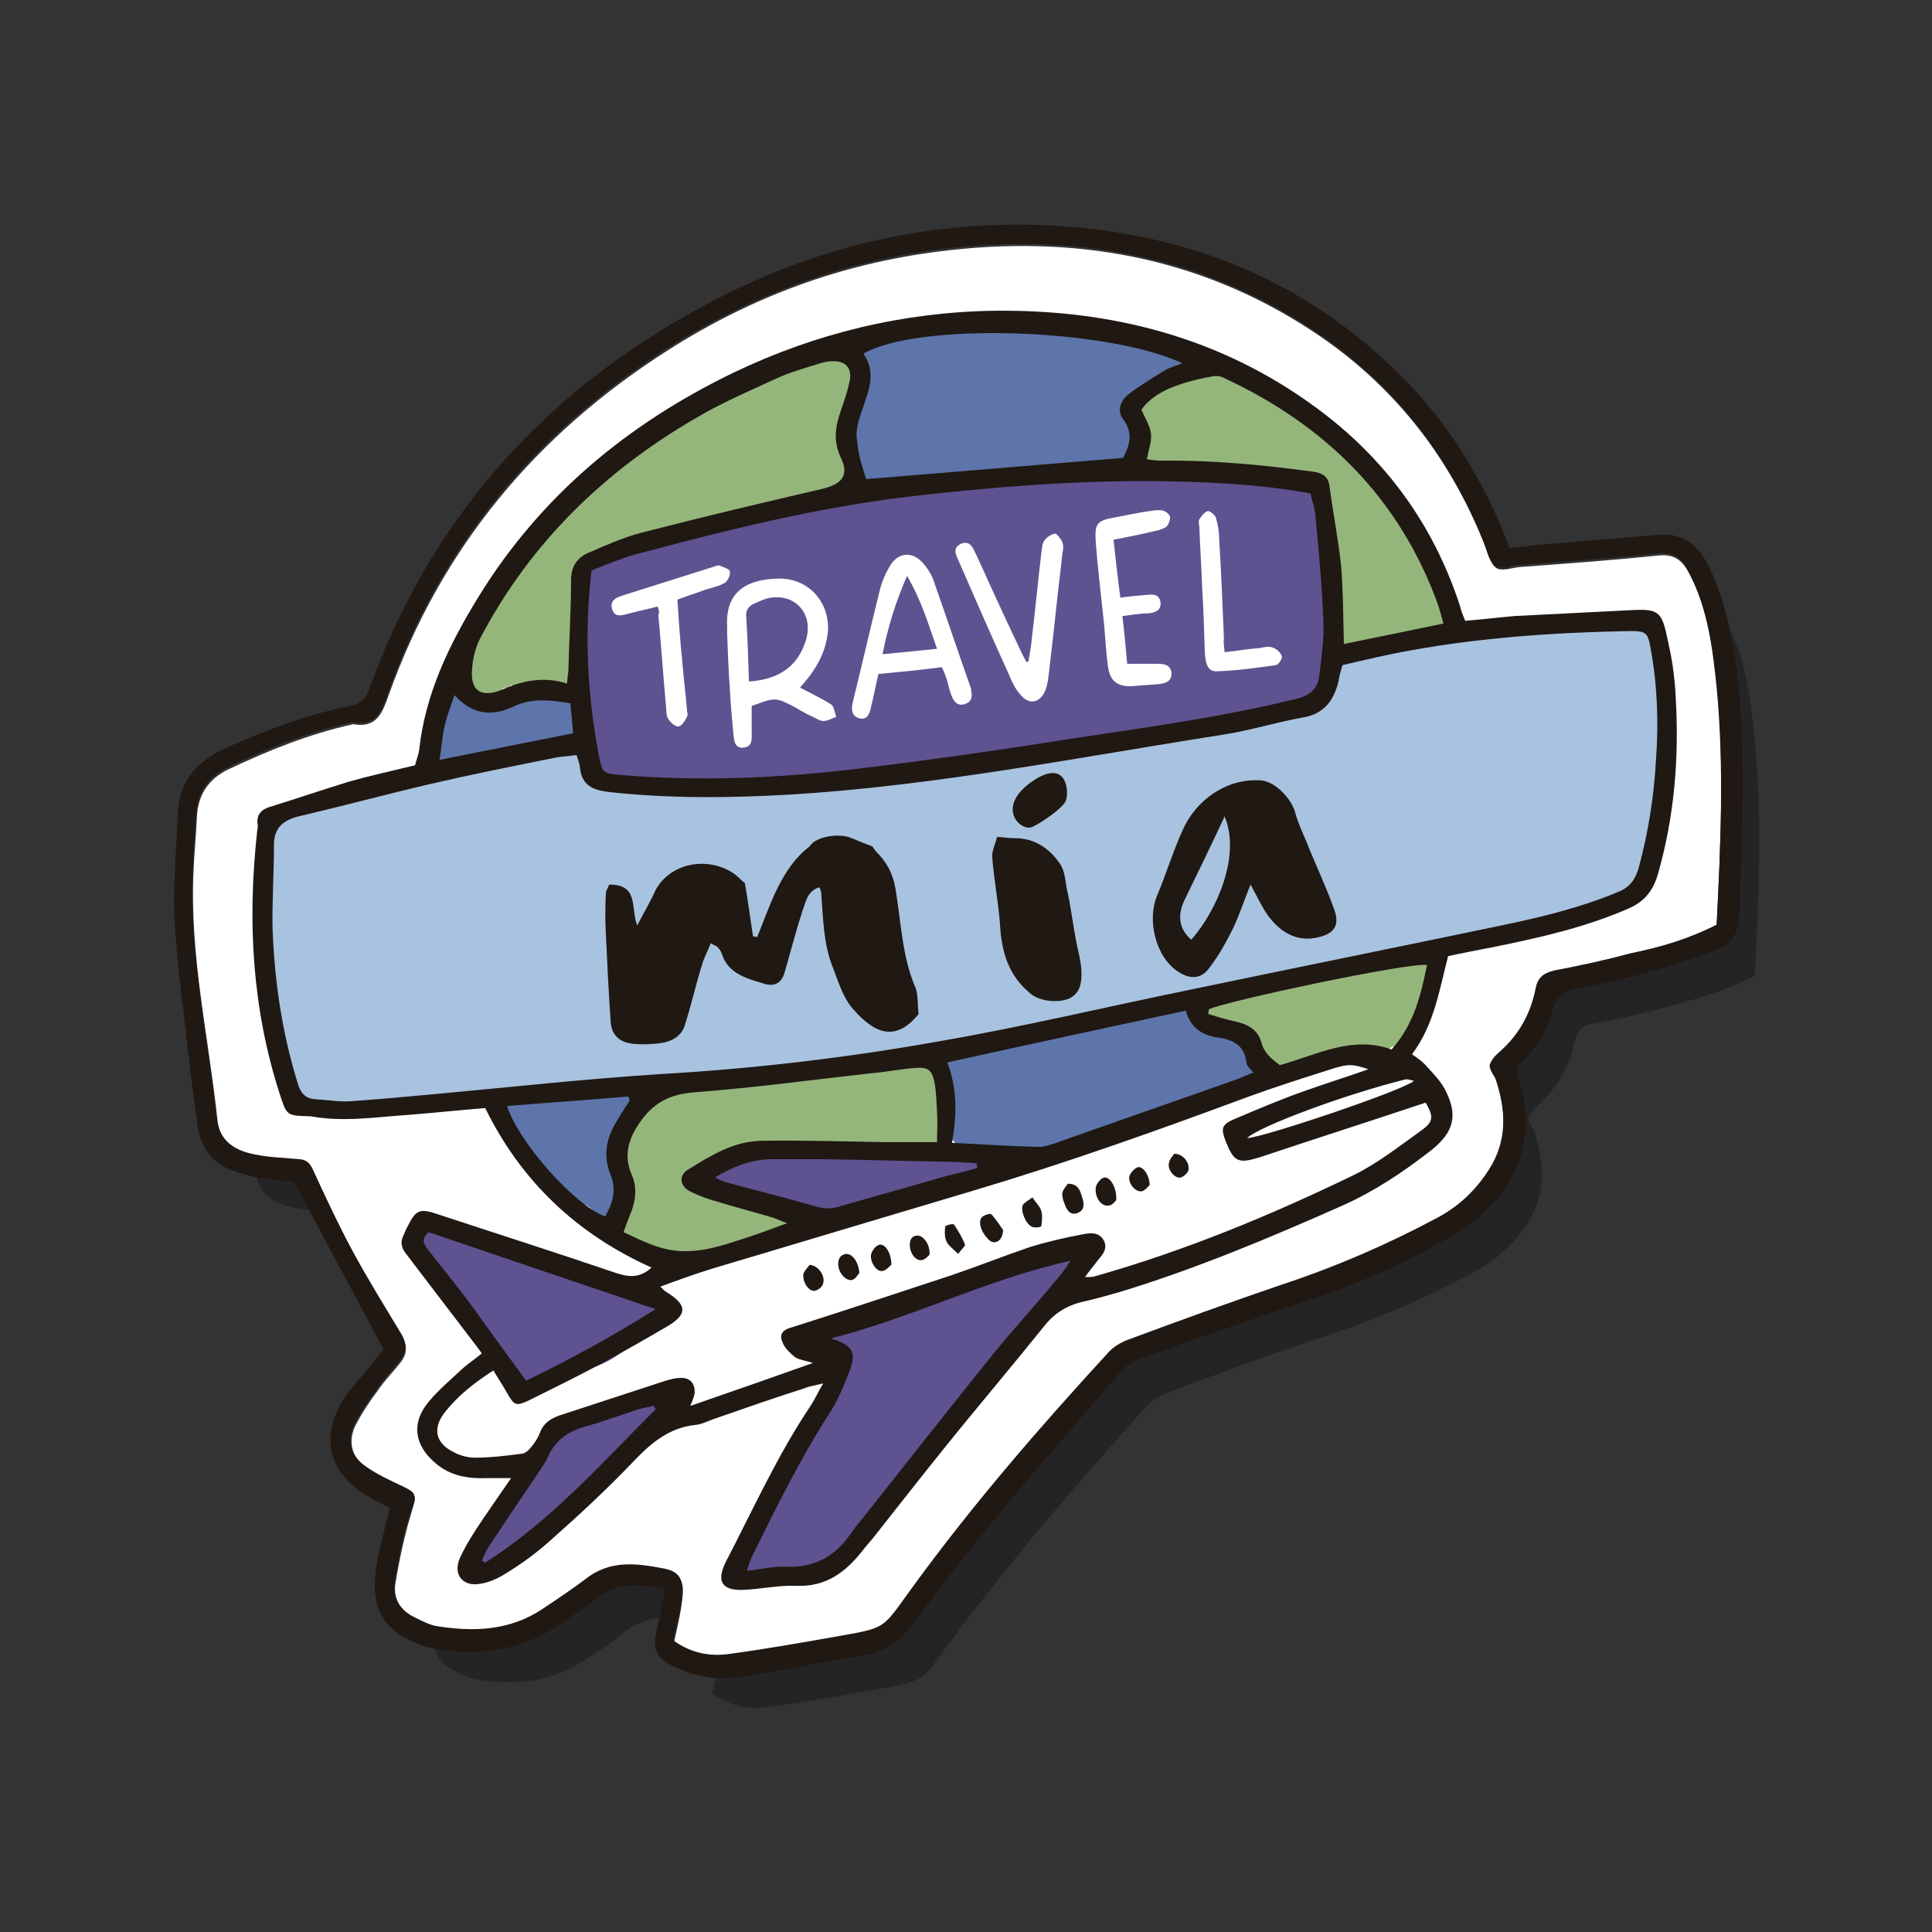 <?xml version="1.0" encoding="UTF-8"?> <svg xmlns="http://www.w3.org/2000/svg" xmlns:xlink="http://www.w3.org/1999/xlink" version="1.1" id="Capa_1" x="0px" y="0px" viewBox="0 0 283.5 283.5" style="enable-background:new 0 0 283.5 283.5;" xml:space="preserve"><rect x="0" y="0" width="283.5" height="283.5" fill="#333333" stroke="none"/> <style type="text/css"> .st0{display:none;fill:#3D4491;} .st1{opacity:0.31;} .st2{clip-path:url(#SVGID_2_);fill:#070308;} .st3{fill:#FFFFFF;} .st4{fill:#5F5291;} .st5{fill:#A8C3DF;} .st6{fill:#5D75AA;} .st7{fill:#95B67B;} .st8{fill:#201813;} </style> <rect class="st0" width="283.5" height="283.5"></rect> <g> <g> <g class="st1"> <g> <defs> <rect id="SVGID_1_" x="33.8" y="43.4" width="224.3" height="207.3"></rect> </defs> <clipPath id="SVGID_2_"> <use xlink:href="#SVGID_1_" style="overflow:visible;"></use> </clipPath> <path class="st2" d="M257.5,143.2c-4.1,2.1-8.3,3.3-12.6,4.5c-3.6,1-7.3,1.8-11.1,2.5c-1.7,0.3-2.4,1.1-2.8,2.8 c-0.7,3.5-2.4,6.5-5.1,9c-0.6,0.6-1.4,1.3-1.6,2.1c-0.1,0.6,0.7,1.3,0.9,2.1c1.4,4.6,1.7,9-1,13.2c-1.9,3-4.5,5.4-7.6,7.1 c-7.3,4-14.9,7.2-22.8,9.8c-7.6,2.5-15.1,5.3-22.6,8.1c-1.1,0.4-2.1,1.1-2.9,1.9c-10,11.1-19.8,22.4-28.7,34.4 c-4.6,6.2-3.6,5.9-11.5,7.3c-5.1,0.9-10.3,1.8-15.4,2.5c-2.8,0.4-5.6-0.1-8.2-2c0.2-0.9,0.4-1.8,0.6-2.7c0.3-1.5,0.6-3,0.7-4.5 c0.1-1.9-0.6-2.9-2.5-3.3c-4.1-0.8-8.2-1.4-11.8,1.6c-1.9,1.6-4.1,3-6.2,4.3c-4.8,3.1-10.2,3.4-15.6,2.5c-1-0.2-2-0.7-3-1.2 c-2.1-1.1-3.4-2.9-3.1-5.2c0.6-3.7,1.4-7.4,2.5-11c0.6-1.9,0.7-2.2-1.1-3c-1.9-0.9-3.9-1.8-5.6-3c-2.1-1.5-2.8-3.8-1.7-6.2 c0.9-1.8,2.1-3.6,3.3-5.2c1-1.5,2.3-2.8,3.4-4.2c1-1.3,1-2.6,0.1-4c-2.4-4-4.9-8-7.1-12.1c-2.1-3.9-3.9-7.9-5.8-11.9 c-0.4-1-1-1.5-1.9-1.5c-1.3-0.1-2.5-0.1-3.8-0.3c-1.2-0.1-2.5-0.3-3.7-0.6c-2.6-0.7-4.4-2.2-4.7-5.2 c-1.3-12.2-4.1-24.2-3.5-36.5c0.1-2.7,0.4-5.4,0.5-8.1c0.2-3.1,1.7-5.4,4.6-6.8c5.9-2.8,11.9-5.2,18.2-6.6c0.1,0,0.2-0.1,0.3,0 c3.3,0.5,4.1-1.7,5-4.2c7.7-21.7,21.7-38.4,41-50.7C115.7,51,129,46,143.3,44.2c19.6-2.5,38.1,0.7,54.8,11.7 c11.7,7.7,20,18.2,25.2,31.2c0.5,1.2,0.8,2.8,1.7,3.5c0.8,0.6,2.4,0,3.6-0.1c6.8-0.5,13.6-1,20.4-1.7c2.3-0.2,3.4,0.8,4.4,2.7 c2.8,5.3,3.5,11.1,4.1,17C258.6,120,258.1,131.5,257.5,143.2"></path> </g> </g> <path class="st3" d="M251.9,135.7c-4.1,2.1-8.3,3.3-12.6,4.5c-3.6,1-7.3,1.8-11.1,2.5c-1.7,0.3-2.4,1.1-2.8,2.8 c-0.7,3.5-2.4,6.5-5.1,9c-0.6,0.6-1.4,1.3-1.6,2.1c-0.1,0.6,0.7,1.3,0.9,2.1c1.4,4.5,1.7,9-1,13.2c-1.9,3-4.5,5.4-7.6,7.1 c-7.3,4-14.9,7.2-22.8,9.8c-7.6,2.5-15.1,5.3-22.6,8.1c-1.1,0.4-2.1,1.1-2.9,1.9c-10,11.1-19.8,22.4-28.7,34.4 c-4.6,6.2-3.6,5.9-11.5,7.3c-5.1,0.9-10.3,1.8-15.4,2.5c-2.8,0.4-5.6-0.1-8.2-2c0.2-0.9,0.4-1.8,0.6-2.7c0.3-1.5,0.6-3,0.7-4.5 c0.1-1.9-0.6-2.9-2.5-3.3c-4.1-0.8-8.2-1.4-11.8,1.6c-1.9,1.6-4.1,3-6.2,4.3c-4.8,3.1-10.2,3.4-15.6,2.5c-1-0.2-2-0.7-3-1.2 c-2.1-1.1-3.4-2.9-3.1-5.2c0.6-3.7,1.4-7.4,2.5-11c0.6-1.9,0.7-2.2-1.1-3c-1.9-0.9-3.9-1.8-5.6-3c-2.1-1.5-2.8-3.8-1.7-6.2 c0.9-1.8,2.1-3.6,3.3-5.2c1-1.5,2.3-2.8,3.4-4.2c1-1.3,1-2.6,0.1-4c-2.4-4-4.9-8-7.1-12.1c-2.1-3.9-3.9-7.9-5.8-11.9 c-0.4-1-1-1.5-1.9-1.5c-1.3-0.1-2.5-0.1-3.8-0.3c-1.2-0.1-2.5-0.3-3.7-0.6c-2.6-0.7-4.4-2.2-4.7-5.2c-1.3-12.2-4.1-24.2-3.5-36.5 c0.1-2.7,0.4-5.4,0.5-8.1c0.2-3.1,1.7-5.4,4.6-6.8c5.9-2.8,11.9-5.2,18.2-6.6c0.1,0,0.2-0.1,0.3,0c3.3,0.5,4.1-1.7,5-4.2 c7.7-21.7,21.7-38.4,41-50.7c12.2-7.8,25.4-12.7,39.8-14.5c19.6-2.5,38.1,0.7,54.8,11.7c11.7,7.7,20,18.2,25.2,31.2 c0.5,1.2,0.8,2.8,1.7,3.5c0.8,0.6,2.4,0,3.6-0.1c6.8-0.5,13.6-1,20.4-1.7c2.3-0.2,3.4,0.8,4.4,2.7c2.8,5.3,3.5,11.1,4.1,17 C253,112.4,252.5,124,251.9,135.7"></path> <path class="st4" d="M96.9,190.8c-7.9-1.7-13.8-3.9-21.5-6.4c-3.9-2-8.1-3.2-12.3-4.7c-1.3-0.5-2.2,0.6-2.3,1.7 c-0.5,0.7-0.7,1.7,0.1,2.5c3.9,4.2,7.7,8.6,11,13.4c1.3,1.9,2.6,4.9,5,5.8c2.8,1,8.2-1.7,10.6-2.6c4.2-1.6,5.8-4.3,9.7-6.7 c1.3-0.8,2.1-2.1,0.4-2.4"></path> <path class="st4" d="M95.1,204.8c-4.4,1.6-9.2,3.4-13,6.3c-3.6,2.7-5.1,7-7.9,10.3c-0.9,0.8-1.8,1.7-2.7,2.5 c-0.7,0.6-0.6,1.6-0.2,2.3c-0.4,0.4-0.8,0.7-1.2,1.1c-1.9,1.6,0.8,4.3,2.7,2.7c8.2-7,17.5-13.6,24.3-22 C98,206.7,97.1,204.1,95.1,204.8"></path> <path class="st4" d="M156.6,183.1c-12.5,2.8-24.8,7.5-36.6,12.2c-0.3,0.1-0.7,0.3-0.9,0.7c-0.2,0.6,0.4,1.1,0.9,1.4 c1.1,0.6,2.3,0.9,3.6,1c-2.1,4.6-4.2,9.1-6.3,13.7c-2,4.2-3.9,8.5-6.3,12.5c-1.4,2.2-2.9,4.5-3,7.2c3.7,0.3,7.5,0,11.2-0.9 c3.2-0.8,4.4-3.6,6.6-5.8c6.1-6,10.6-14.4,16.3-20.7c5.1-5.7,9.6-13.4,16-17.7c1-0.7,2.2-1.8,1.7-2.9c-0.5-0.9-1.8-0.8-2.8-0.6 C156.9,183,156.7,183.1,156.6,183.1"></path> <path class="st4" d="M147.4,170c0-0.2,0-0.5-0.1-0.7c-6,0-12.1-0.3-18.1-0.3c-4.8,0-9.5-1.2-14.2-1c-2.1,0.1-8.8,1-9.9,3.2 c-2.7,5.2,9,7.3,11.9,7.6c4.2,0.4,7.9-1.3,11.9-2.3c5.1-1.3,10.2-2.6,15.3-3.9c0.9-0.2,1.8-0.5,2.5-1 C147,171.3,147.3,170.7,147.4,170"></path> <path class="st4" d="M195.7,83.9c-0.2-4.4,0.6-8.8-1.8-11c0.3-1.1-0.2-2.5-1.7-2.6c-2.7,0-5.5,0-8.2,0c-0.3-0.3-0.7-0.5-1.2-0.5 c-30.9-2.9-63.2,3.7-92.7,11.6c-0.2,0-0.9,0.4-1,0.5c-1.1-0.5-3.2,0.9-3.3,2.4c-0.6,9.8-0.9,19.4,0.5,29.2 c0.4,3,33.5,0.8,35.7,0.6c13.8-1.3,27.4-3.2,41-5.8c9.7-1.9,19.8-1.6,29-5.5c2-0.8,3.8-2.8,4.4-4.7 C197.4,94.1,195.9,88.1,195.7,83.9"></path> <path class="st5" d="M237,90.5c-13.8,1.3-27.6,4-41.4,6c-1.3,0.2-1.6,3.6-1.1,4.5c1.4,3.1-22.4,6.2-25.1,6.8c-9,2-18,3.7-27.1,5.1 c-18.3,2.7-36,2.7-54.5,2.1c-0.2-1.4-0.8-1.8-0.6-3.3c0.1-1.3-1.3-2.1-2.4-1.8c-14.4,3.3-28.7,6.6-43.1,9.9 c-0.9-0.1-1.8,0.2-2.2,1.1c-0.1,0.3-0.2,0.7-0.1,1.1c-0.2,11.3-0.3,23.7,2.2,34.7c1.8,7.8,13.1,6,19.3,5.9 c24.2-0.5,48.4-3.7,72.3-7.7c24.3-4.1,48.3-9.4,72.2-15c6-1.4,12-2.8,18-4.3c4.5-1.1,10.9-1.5,14.8-4.1c6.4-4.3,6.6-17.1,7-24 C245.8,100,247.2,89.5,237,90.5"></path> <path class="st6" d="M82.5,102.2c-2.6-1-5.4,0.5-7.8,1.4c-0.1,0-0.2,0.1-0.4,0.2c-2.1-0.3-4.2-0.8-6.3-1.5 c-0.3-1.4-2.5-2.3-3.5-0.6c-1.5,2.6-4.7,9.7-0.2,10.9c2.4,0.6,6.1-0.8,8.4-1.2c3.1-0.7,7.2-0.4,10.1-1.9 C85.9,107.9,85.9,103.6,82.5,102.2"></path> <path class="st6" d="M95,162.4c0.3-1.2-0.6-2.3-1.8-2.4c-0.4,0-0.8,0-1.2,0c-0.4-0.6-1.3-0.9-2.1-0.8c-0.8,0.1-1.9,0.4-2.9,0.8 c-3.3,0.1-6.6,0.4-9.9,1c0,0-0.1,0-0.1,0c-1.3-1.7-4.3,0.1-3.1,2.1c0.4,0.7,0.8,1.3,1.3,1.8c0.9,3.1,2.9,5.6,5.4,7.8 c1.6,1.4,3.5,3.2,5.7,4.3c0.6,0.5,1.1,0.9,1.7,1.4c1.1,0.9,2.4,0.4,3-0.5c2.7-0.6,3-4,2.2-6.4c-0.8-2.4-2.8-2.5-0.6-5.6 C93.4,164.7,94.4,164.3,95,162.4"></path> <path class="st6" d="M184.7,154.1c-0.5-4.8-7.5-3.1-9.7-6.3c-0.4-0.6-1.3-1.2-2.1-0.9c-5.6,2-11.3,3.8-17.1,5 c-2.2,0.5-4.4,0.8-6.6,1.2c-2.7,0.4-9.1-0.6-11.1,1c-0.9,0.7-1.3,2-0.9,3.1c0.3,0.9,1.1,1.6,1.7,2.4c1.8,2.4-1.3,5.1,0.9,7.7 c4.6,5.6,18,2.3,23.5,0.4c4.4-1.5,8.8-3.5,13.1-5.3c3.3-1.4,7.4-2.3,8.1-6.3c0-0.1,0-0.1,0-0.2 C184.6,155.5,184.8,154.9,184.7,154.1"></path> <path class="st6" d="M173.9,51.6c-15.3-5.3-31.6-5.5-47-0.4c-0.6,0.2-1.2,0.7-1.3,1.3c-1,4.6-1.1,8.9-0.5,13.6c0,0,0,0,0,0.1l0,0 c0,0.2,0,0.3,0.1,0.5c0.1,0.4,0.2,0.7,0.5,0.9c0,0.6-0.1,1.1-0.3,1.7c-0.2,1.2,0.6,2,1.5,2.3c0.3,0.3,0.7,0.4,1.1,0.4 c6.6-0.8,13.3-1.6,19.9-2.1c5.2-0.4,11.5,0.3,16.6-1c1.9-0.5,3.9-1.3,4.3-3.5c0.2-1-0.4-1.8-0.5-2.7c-1.9-2.1-1.2-4.3,2.3-6.7 c1.1-0.3,2.2-0.5,3.3-0.6C175.9,54.9,175.5,52.1,173.9,51.6"></path> <path class="st7" d="M125.6,68.3c-0.1-0.2-0.2-0.3-0.4-0.5c-0.1-2.6-0.1-5.1-0.2-7.7c1-0.8,0.8-2.1-0.1-2.8c0-1.1-0.1-2.2-0.1-3.2 c0-1.5-1.6-2.3-2.8-1.6c-0.1,0.1-0.3,0.1-0.5,0.2c-0.3-1.1-1.5-2-2.8-1.4c-14.3,7-29.7,15.2-38.9,28c-6.6,6.2-14.7,15.2-9.6,22.8 c0.8,1.2,3.2,1.3,3.5-0.5c0-0.2,0.1-0.4,0.1-0.6c0.5,0,0.9-0.1,1.2-0.5c0.4,0.3,0.9,0.4,1.5,0.3c0.3-0.1,0.6-0.1,0.9-0.2 c1.3-0.1,2.6-0.2,3.8-0.3c0.5,0,0.9,0,1.4,0c1.6,0,2.2-1.7,1.6-2.8c0.1-0.1,0.2-0.2,0.2-0.3c1.9-3.1,1.3-9.6,1.7-13.2 c0-0.2,0-0.4-0.1-0.6c9.2-6.7,22.4-6.3,33-9.1c1.5-0.4,2.6-1.5,3.4-2.6c1.1,0.4,2.5-0.1,2.6-1.4C125.9,70,126.2,69,125.6,68.3"></path> <path class="st7" d="M204.1,74.4c0-0.2-0.1-0.5-0.2-0.7c-4.9-9.8-13.7-16.7-24.3-19c-0.3-0.9-1.1-1.6-2.2-1.1 c-2.4,1-8.2,2.2-10.1,4.1c-2.6,2.6,1.3,5.1-0.6,8.5c-0.7,1.2,0.2,2.9,1.6,2.9c3.7,0,7.4-0.1,11.1-0.1c3.4,0,8.6,0.3,11.8,1.5 c0.6,0.3,1.2-0.6,1.7-0.3c0.2,0.2,0.5,0.4,0.7,0.6c-0.3,0.4-0.4,0.9-0.2,1.5c0.8,2.5,1.4,5.1,1.8,7.6c0.3,2.2,0.5,4.4,0.4,6.6 c-0.3,2.2-0.6,4.2-0.5,5.9c0,0.6,0.3,1,0.7,1.4c0,0.1,0,0.2,0,0.3c-0.1,1,0.9,1.9,1.9,1.9c4.9-0.3,9.7-0.9,14.5-1.8 c0.7-0.1,1.5-1.1,1.4-1.8C213.1,85.5,208.7,79.4,204.1,74.4"></path> <path class="st7" d="M137.6,155.2c-2.4-2.1-8.8,0.3-11.4,0.7c-6.8,1.1-13.6,2.2-20.3,3.2c-1.9,0.3-4.4-0.2-6.2,0.7 c-0.2,0-0.9,0-1.2,0.1c-0.5,0.3-1,0.3-1.5,0.6c-2.4,0.6-3.9,2.5-5.5,4.6c-2.7,3.6-1.6,8.3,0.7,11.8c-0.5,1.2-1.1,2.2-1.2,3.6 c0,0.7,0.4,1.3,0.9,1.6c6.4,3.5,16.4,1.3,22.8-1.1c2-0.7,1.7-3.6-0.5-3.7c-2.8-0.2-7.8,0-10.2-1.7c-5.1-3.4,3.1-5.4,6-6.2 c6.3-1.5,12.9-1.2,19.3-0.9c1.9,0.1,4.4,0.6,6.2-0.1c1.1,0.8,3.1,0.3,3.1-1.5C138.7,164.1,140.3,157.5,137.6,155.2"></path> <path class="st7" d="M209.7,140.6c-4.8,0.3-9.5,0.8-14.3,1.6c-5.4,0.9-11.5,3.8-16.9,3.4c-2.4-0.2-2.4,3.6,0,3.8 c0.2,0,0.3,0,0.5,0c-0.1,0.8,0.3,1.5,1.3,1.8c2.6,0.3,4.5,1.8,5.9,4.4c0.2,0.8,1,1.4,1.8,1.4c3.7,0.2,7.5-1.7,11.2-2.1 c1.2-0.1,2.2-0.4,3.3-0.9c0.6,0.2,1.3,0.1,1.8-0.5c0.9,0.7,2.3,0.7,2.8-0.5c0.4-0.8,0.7-1.5,1.1-2.3c0.4-0.2,0.7-0.6,0.9-1.1 c0.5-1.4,0.5-1.8,0.7-3.3c0-0.4,0-0.8-0.2-1c0.4-0.5,0.9-1.1,1.3-1.6C212.1,142.7,211.5,140.5,209.7,140.6"></path> <path class="st8" d="M97.6,233.3c-3.8-1-6.9-1.1-9.8,1.1c-1.9,1.5-3.9,2.8-6,4.2c-5.7,3.8-12.1,4.5-18.6,3.2 c-1.4-0.3-2.7-0.9-4-1.6c-2.8-1.6-4.2-4.1-4.2-7.4c0-1.5,0.2-3,0.5-4.5c0.5-2.3,1.1-4.5,1.7-7c-1-0.5-1.9-1-2.8-1.5 c-6.4-3.6-7.7-9.2-3.5-15.2c1-1.4,2.2-2.6,3.3-4c0.7-0.9,1.4-1.8,2.1-2.6c-4.5-8.3-8.8-16.5-13.2-24.6c-1.8-0.2-3.6-0.3-5.3-0.6 c-1.4-0.3-2.8-0.7-4.1-1.2c-3.1-1.3-4.4-3.8-4.8-7c-0.5-3.7-1-7.5-1.4-11.2c-0.7-6.3-1.6-12.5-1.9-18.8 c-0.2-5.1,0.3-10.2,0.5-15.4c0.2-4.8,3.1-7.7,7.2-9.5c5.9-2.6,11.8-4.9,18.1-6.1c1.6-0.3,2.2-1.1,2.8-2.5 c9.4-26.2,27.1-45.1,51.7-57.6c14.4-7.3,29.7-10.9,45.9-10.5c21,0.6,39.5,7.5,54.4,22.8c6.2,6.3,10.8,13.7,14.2,21.8 c0.3,0.8,0.7,1.7,1.1,2.8c2.8-0.3,5.6-0.6,8.5-0.8c4.3-0.4,8.6-0.7,12.9-1.1c3.8-0.4,6.2,1.2,7.9,4.7c2.3,4.8,3.3,9.9,4,15 c1.1,8.3,1,16.7,0.8,25.1c-0.1,3-0.2,5.9-0.3,8.9c0,1.1-0.1,2.2-0.2,3.2c-0.3,1.8-1.1,3.1-2.9,3.8c-6,2.4-12.1,4.1-18.4,5.4 c-0.4,0.1-0.7,0.1-1.1,0.2c-2.6,0.2-4.4,1.1-5.1,4.1c-0.7,3-2.7,5.5-5.1,7.7c0.2,0.8,0.4,1.7,0.6,2.5c1.9,7.2,0.3,13.4-5,18.5 c-1.8,1.7-3.9,3.2-6.1,4.4c-6.3,3.5-12.8,6.5-19.7,8.7c-8.4,2.8-16.7,5.7-25,8.7c-1.1,0.4-2.3,1.2-3,2.1 c-9.9,11.5-20.1,22.9-29.1,35.2c-0.7,0.9-1.4,1.8-2.2,2.7c-1.5,1.7-3.3,3-5.7,3.4c-6,1-12,2.2-18.1,3.2c-3.3,0.6-6.6,0.2-9.8-1.2 c-3.3-1.5-3.8-2.8-2.9-6.2C96.9,236.8,97.2,235.2,97.6,233.3 M251.9,135.7c0.6-11.8,1.1-23.3,0-34.8c-0.6-5.8-1.3-11.6-4.1-17 c-1-1.9-2-2.9-4.4-2.7c-6.8,0.7-13.6,1.2-20.4,1.7c-1.2,0.1-2.8,0.6-3.6,0.1c-0.9-0.6-1.2-2.2-1.7-3.5 c-5.2-13-13.5-23.5-25.2-31.2c-16.7-11-35.2-14.2-54.8-11.7c-14.3,1.8-27.6,6.8-39.8,14.5c-19.3,12.3-33.3,28.9-41,50.7 c-0.9,2.6-1.7,4.7-5,4.2c-0.1,0-0.2,0-0.3,0c-6.4,1.4-12.4,3.8-18.2,6.6c-2.9,1.4-4.4,3.6-4.6,6.8c-0.2,2.7-0.4,5.4-0.5,8.1 c-0.6,12.3,2.2,24.4,3.5,36.5c0.3,3,2.1,4.5,4.7,5.2c1.2,0.3,2.5,0.5,3.7,0.6c1.3,0.1,2.5,0.2,3.8,0.3c1,0.1,1.5,0.6,1.9,1.5 c1.8,4,3.7,8,5.8,11.9c2.2,4.1,4.7,8.1,7.1,12.1c0.9,1.4,0.9,2.7-0.1,4c-1.1,1.4-2.4,2.7-3.4,4.2c-1.2,1.7-2.4,3.4-3.3,5.2 c-1.2,2.4-0.5,4.7,1.7,6.2c1.7,1.2,3.7,2.1,5.6,3c1.8,0.9,1.7,1.1,1.1,3c-1.1,3.6-1.9,7.3-2.5,11c-0.4,2.3,0.9,4.2,3.1,5.2 c1,0.5,2,1,3,1.2c5.5,0.9,10.8,0.7,15.6-2.5c2.1-1.4,4.2-2.8,6.2-4.3c3.7-3,7.7-2.4,11.8-1.6c1.9,0.4,2.6,1.4,2.5,3.3 c-0.1,1.5-0.4,3-0.7,4.5c-0.2,0.9-0.4,1.9-0.6,2.7c2.6,1.9,5.4,2.4,8.2,2c5.2-0.7,10.3-1.6,15.4-2.5c7.9-1.4,6.9-1,11.5-7.3 c8.8-12.1,18.6-23.4,28.7-34.4c0.7-0.8,1.8-1.5,2.9-1.9c7.5-2.8,15-5.5,22.6-8.1c7.9-2.6,15.5-5.9,22.8-9.8 c3.2-1.7,5.7-4.1,7.6-7.1c2.7-4.2,2.5-8.7,1-13.2c-0.2-0.7-1-1.5-0.9-2.1c0.2-0.8,0.9-1.5,1.6-2.1c2.7-2.4,4.4-5.5,5.1-9 c0.3-1.7,1.1-2.4,2.8-2.8c3.7-0.7,7.4-1.5,11.1-2.5C243.6,139,247.8,137.8,251.9,135.7"></path> <path class="st3" d="M117.4,100.9c1.7,0.9,3.2,1.6,4.6,2.5c0.4,0.3,0.5,1.2,0.7,1.8c-0.6,0.2-1.2,0.6-1.9,0.6 c-0.5,0-1-0.4-1.5-0.6c-0.9-0.4-1.8-0.9-2.6-1.4c-2.9-1.5-2.9-1.5-6.4-0.2c0,1.2,0,2.5,0,3.7c0,1,0.2,2.2-1.1,2.4 c-1.5,0.2-1.5-1.2-1.6-2.2c-0.2-2.1-0.4-4.3-0.5-6.4c-0.2-2.7-0.3-5.4-0.4-8.1c0-0.4,0-0.7,0-1.1c-0.3-5.4,3.3-6.9,7.5-7 c4.4-0.1,7.5,3.4,7.3,7.6c-0.2,2.5-1.2,4.7-2.7,6.7C118.4,99.7,118,100.2,117.4,100.9 M109.9,100c4.6-0.3,7.3-2.4,8.4-6.2 c1.1-3.9-1.8-6.9-5.7-6c-0.7,0.2-1.3,0.5-2,0.8c-0.8,0.4-1.2,1-1.1,1.9C109.7,93.6,109.8,96.7,109.9,100"></path> <path class="st3" d="M128.9,98.9c-0.4,1.7-0.7,3.3-1.1,4.9c-0.2,0.9-0.5,1.9-1.7,1.6c-1.1-0.3-1.2-1.2-1-2.2 c1.4-5.7,2.7-11.4,4.1-17c0.3-1,0.7-2,1.3-3c1.2-2.2,3.4-2.4,5-0.5c0.7,0.8,1.3,1.8,1.6,2.8c1.8,5.1,3.5,10.2,5.3,15.3 c0.1,0.2,0.1,0.3,0.1,0.5c0.2,0.9,0.1,1.7-0.9,2c-1.1,0.4-1.7-0.4-2-1.3c-0.3-0.7-0.4-1.4-0.6-2.1c-0.2-0.6-0.4-1.2-0.8-2 C135.2,98.3,132.1,98.6,128.9,98.9 M137.5,95.2c-1.3-3.7-2.3-7.1-4.4-10.7c-1.7,3.9-2.8,7.5-3.6,11.5 C132.4,95.7,134.8,95.5,137.5,95.2"></path> <path class="st3" d="M150.9,97.1c0.2-1.1,0.4-2.2,0.5-3.3c0.5-4.2,0.9-8.4,1.4-12.6c0.1-0.6,0.1-1.3,0.4-1.8c0.3-0.5,1-1,1.6-1.1 c0.3,0,0.9,0.8,1.1,1.3c0.2,0.5,0.1,1.1,0,1.6c-0.7,5.9-1.3,11.8-2,17.7c-0.1,0.8-0.2,1.6-0.5,2.4c-0.8,1.9-2.4,2.2-3.7,0.6 c-0.7-0.8-1.2-1.8-1.6-2.8c-2.5-5.5-4.9-11-7.3-16.5c-0.4-1-1.2-2.1,0.2-2.8c1.4-0.6,1.8,0.7,2.3,1.7c2,4.4,4,8.8,6.1,13.2 c0.4,0.9,0.8,1.7,1.3,2.6C150.5,97.1,150.7,97.1,150.9,97.1"></path> <path class="st3" d="M164.7,90.4c0.3,2.5,0.5,4.7,0.7,7c1.5,0,2.9,0,4.2,0c1,0,2.1,0,2.3,1.3c0.1,1.3-0.9,1.6-2,1.7 c-1.3,0.1-2.7,0.2-4,0.3c-2,0-3-0.8-3.3-2.8c-0.3-2.1-0.4-4.3-0.6-6.4c-0.4-3.9-0.9-7.9-1.2-11.8c-0.2-2.9,0.1-3.3,2.9-3.8 c1.7-0.3,3.4-0.7,5-0.9c0.6-0.1,1.3-0.2,1.9-0.1c0.4,0.1,1.1,0.6,1.1,1c0,0.5-0.3,1.3-0.7,1.5c-0.7,0.4-1.5,0.5-2.3,0.7 c-1.7,0.4-3.3,0.7-5.3,1.1c0.3,2.8,0.6,5.5,1,8.5c1.4-0.2,2.6-0.3,3.8-0.4c0.9-0.1,1.9-0.2,2.1,1.1c0.1,1.2-0.8,1.5-1.8,1.6 C167.4,90,166.3,90.2,164.7,90.4"></path> <path class="st3" d="M96.5,89c-1.5,0.4-3,0.7-4.5,1.1c-1,0.3-1.9,0.4-2.2-0.8c-0.3-1.2,0.6-1.6,1.5-1.9c4.4-1.4,8.9-2.8,13.3-4.2 c0.3-0.1,0.7-0.3,1-0.2c0.5,0.2,1.4,0.5,1.5,0.8c0.1,0.6-0.3,1.4-0.7,1.7c-0.8,0.5-1.8,0.7-2.8,1c-1.3,0.5-2.7,0.9-4.2,1.5 c0.2,3.1,0.4,6,0.7,8.9c0.2,2.4,0.5,4.8,0.7,7.2c0,0.4,0.2,0.8,0,1.1c-0.3,0.6-0.8,1.4-1.3,1.4c-0.5,0-1.2-0.7-1.5-1.2 c-0.3-0.6-0.2-1.4-0.3-2.1c-0.4-4.4-0.7-8.8-1.1-13.1C96.8,89.9,96.7,89.5,96.5,89"></path> <path class="st3" d="M179.7,95.7c1.9-0.2,3.5-0.5,5.1-0.6c0.6-0.1,1.3-0.3,1.9-0.1c0.6,0.2,1.2,0.7,1.4,1.3 c0.1,0.3-0.5,1.3-0.9,1.3c-2.8,0.4-5.7,0.8-8.5,0.9c-1.4,0.1-1.8-0.9-1.9-2.7c-0.1-3.2-0.2-6.5-0.4-9.7c-0.1-2.9-0.3-5.7-0.4-8.6 c0-0.4-0.2-1,0-1.3c0.3-0.5,0.7-1,1.2-1.2c0.3-0.1,1,0.5,1.2,0.9c0.3,1,0.5,2.1,0.5,3.2c0.3,4.9,0.5,9.7,0.7,14.6 C179.5,94.2,179.6,94.8,179.7,95.7"></path> <path class="st8" d="M215,91.1c2.5-0.2,4.9-0.5,7.2-0.7c5.9-0.3,11.9-0.6,17.8-0.9c3.1-0.1,3.8,0.3,4.5,3.4 c0.7,3.1,1.3,6.4,1.4,9.6c0.5,8.7-0.2,17.3-2.6,25.7c-0.7,2.5-2,4.1-4.3,5.1c-6.4,2.8-13.1,4.3-20,5.7c-2.1,0.4-4.2,0.8-6.5,1.3 c-1.3,4.9-2,10-5.3,14.4c0.7,0.5,1.3,0.9,1.8,1.4c1.1,1.2,2.3,2.4,3,3.7c2,3.8,1.4,6.3-2,9c-4.1,3.2-8.3,6-13,8.1 c-10.6,4.7-21.3,9.2-32.4,12.6c-1.7,0.5-3.5,1-5.2,1.4c-2.5,0.5-4.5,1.6-6.1,3.6c-4.9,6.1-10,12.1-14.9,18.2 c-3.3,4.1-6.6,8.3-9.9,12.5c-0.6,0.8-1.3,1.5-1.9,2.3c-2.5,3.2-5.4,5.4-9.8,5.2c-2.6-0.1-5.2,0.5-7.8,0.6 c-3.1,0.1-3.9-1.3-2.5-4.1c4-7.7,7.6-15.7,12.5-23c0.6-0.9,1-1.9,1.8-3.2c-1.2,0.3-2,0.4-2.7,0.7c-4.4,1.4-8.7,2.9-13,4.4 c-1,0.3-2,0.9-3.1,1c-3.7,0.4-6.3,2.5-8.8,5.1c-4,4.2-8.2,8.1-12.5,11.9c-2,1.8-4.2,3.4-6.5,4.8c-1.1,0.7-2.4,1.3-3.7,1.5 c-2.6,0.5-4.1-1.4-3-3.8c0.9-2,2.1-3.8,3.3-5.6c1.3-1.9,2.6-3.8,4.2-6.1c-1.4,0-2.4,0-3.5,0c-2.8,0.1-5.4-0.3-7.6-2.2 c-3.1-2.6-3.6-5.9-1-9c1.5-1.8,3.3-3.3,5-4.9c0.8-0.7,1.7-1.3,2.8-2.2c-0.7-1-1.4-1.9-2.1-2.8c-3-3.9-6-7.9-9-11.8 c-0.7-0.9-0.9-1.7-0.4-2.7c0.2-0.5,0.4-1,0.7-1.5c1.1-2.2,1.7-2.5,4.1-1.7c8.8,2.9,17.6,5.7,26.4,8.7c1.8,0.6,3.5,0.8,5.2-0.8 c-10.9-4.9-19.1-12.6-24.4-23.4c-3.8,0.3-7.5,0.7-11.3,1c-4.7,0.3-9.5,1.1-14.3,0.2c-0.1,0-0.2,0-0.3,0c-3.2-0.1-3.2-0.1-4.2-3.1 c-4.1-12.6-4.8-25.4-3.4-38.4c0-0.4,0.2-0.9,0.1-1.3c-0.2-1.4,0.5-2.2,1.8-2.6c3.9-1.2,7.7-2.5,11.6-3.7c3.2-0.9,6.4-1.6,9.7-2.4 c0.2-0.8,0.5-1.5,0.6-2.2c0.9-8.3,4.4-15.5,8.7-22.5c9.1-14.8,21.9-25.4,37.4-32.9c12.1-5.8,24.9-8.9,38.3-9.1 c17.2-0.2,33.2,3.9,47.2,14.2c10.1,7.4,17.2,17.1,21.1,29C214.4,89.7,214.7,90.3,215,91.1 M84.6,110.8c-1.4,0.2-2.5,0.2-3.7,0.5 c-6,1.2-12,2.4-18,3.8c-6.4,1.5-12.7,3.2-19.1,4.7c-2.4,0.6-3.7,1.8-3.6,4.5c0,4-0.3,8.1-0.2,12.1c0.3,7.7,1.4,15.2,3.7,22.6 c0.4,1.4,1.1,2.2,2.6,2.3c1.7,0.1,3.4,0.4,5.1,0.3c4.3-0.3,8.6-0.7,12.9-1.1c10.9-1,21.8-2.2,32.8-2.9c13.7-0.8,27.3-2.4,40.7-4.8 c12.2-2.1,24.3-5,36.5-7.5c15.3-3.2,30.7-6.3,46-9.5c5.8-1.2,11.6-2.6,17.1-4.9c1.8-0.7,2.6-1.9,3.1-3.7 c1.4-5.2,2.2-10.4,2.5-15.7c0.4-5.5,0.2-11-0.8-16.4c-0.4-2.3-0.7-2.5-3-2.5c-10.7,0.2-21.4,0.9-32,2.8c-3.4,0.6-6.8,1.4-10.2,2.2 c-0.3,1-0.5,1.7-0.6,2.4c-0.7,2.9-2.2,4.8-5.3,5.3c-3.9,0.7-7.7,1.9-11.6,2.5c-21.1,3.3-42.2,7.5-63.6,8.8 c-8.9,0.5-17.8,0.6-26.7-0.4c-2.3-0.3-3.8-1-4.1-3.5C85.1,112.2,84.9,111.7,84.6,110.8 M86.8,83.7c-1.1,9.4-0.6,18.4,1.1,27.3 c0.5,2.4,0.6,2.5,3,2.7c11.7,1,23.4,0.5,35-0.9c10.9-1.3,21.8-2.9,32.6-4.6c10.7-1.6,21.4-3.1,31.9-5.7c2-0.5,3-1.6,3.2-3.4 c0.3-2.6,0.7-5.2,0.6-7.8c-0.2-5.3-0.7-10.6-1.2-15.9c-0.1-1-0.5-2-0.7-3c-7.7-1.4-15.3-1.7-22.8-1.8c-12.2-0.1-24.3,0.9-36.4,2.3 c-13.1,1.6-25.8,4.7-38.5,8.1C91.9,81.6,89.4,82.7,86.8,83.7 M200.8,156.9c-2.4-0.8-3-0.8-5.5,0c-4.1,1.3-8.2,2.6-12.3,4.1 c-13.2,4.9-26.4,9.6-39.8,13.6c-12.8,3.8-25.7,7.7-38.5,11.5c-2.6,0.8-5.1,1.7-7.8,2.7c0.5,0.5,0.7,0.7,0.9,0.8 c3.1,1.9,3.1,3.3,0,5.1c-3.1,1.8-6.2,3.6-9.4,5.3c-3.5,1.9-7,3.6-10.6,5.4c-2.1,1-2.3,0.9-3.4-1c-0.6-1.1-1.3-2.1-2-3.3 c-2.8,1.8-5.2,3.7-7.1,6.1c-1.9,2.4-1.4,4.6,1.3,5.9c0.9,0.5,2.1,0.8,3.1,0.8c2.3,0,4.7-0.3,7-0.6c0.4-0.1,0.9-0.5,1.2-0.9 c0.5-0.6,1-1.3,1.3-2.1c0.5-1.4,1.5-2.1,2.9-2.6c5.2-1.7,10.4-3.4,15.6-5.1c0.7-0.2,1.4-0.4,2.1-0.4c1.5-0.1,2.3,0.9,2.1,2.4 c-0.1,0.5-0.3,0.9-0.6,1.7c6.1-2.1,11.8-4.1,18-6.3c-1.3-0.4-2.2-0.5-2.7-0.9c-0.7-0.6-1.5-1.3-1.8-2.2c-0.5-1.1,0.1-1.8,1.3-2.1 c7.9-2.5,15.7-5.1,23.6-7.7c3.8-1.3,7.6-2.8,11.4-4.1c2.6-0.8,5.2-1.4,7.9-1.9c1-0.2,2.2-0.3,2.9,0.8c0.7,1.2,0,2.1-0.7,2.9 c-0.6,0.8-1.2,1.5-2,2.6c0.7,0,1.1,0,1.4-0.1c13.1-3.7,25.7-8.9,37.9-14.8c3.5-1.7,6.7-4.2,9.9-6.5c2-1.4,2-2.1,0.8-4.2 c-8.1,2.7-16.2,5.3-24.3,8c-3.2,1-3.8,0.7-5-2.2c-0.8-2.1-0.7-2.6,1.5-3.5c3.3-1.4,6.6-2.8,10-4C194.5,159,197.7,158,200.8,156.9 M83.2,100.3c0.1-0.9,0.1-1.3,0.2-1.7c0.1-4.5,0.4-9,0.4-13.5c0-2,0.9-3.3,2.6-4c2.5-1.1,5-2.2,7.6-2.9c8.9-2.3,17.8-4.4,26.8-6.5 c2.8-0.7,3.8-2,2.6-4.5c-1.2-2.5-0.8-4.7,0-7c0.5-1.4,1-2.9,1.3-4.4c0.3-1.8-0.6-2.8-2.4-2.8c-0.6,0-1.3,0.1-1.9,0.3 c-2.2,0.7-4.5,1.3-6.6,2.3c-3.9,1.8-7.9,3.5-11.6,5.7c-13.5,7.8-24.4,18.4-31.7,32.3c-0.7,1.3-1.1,2.9-1.2,4.3 c-0.4,3.4,1.2,4.6,4.4,3.3C76.6,99.9,79.7,99.2,83.2,100.3 M127.1,70.3c12.5-1,25.1-2.1,37.7-3.1c0.9-1.7,1.6-3.6,0-5.7 c-1-1.3-0.3-2.9,1-3.8c1.6-1.2,3.4-2.3,5.2-3.4c0.7-0.4,1.5-0.6,2.5-1c-11.2-5.2-39-6-46.8-1.4c1.4,2,1.2,4.1,0.5,6.2 c-0.4,1.4-1,2.7-1.3,4.1c-0.2,0.8-0.3,1.8-0.1,2.6C125.9,66.6,126.5,68.4,127.1,70.3 M121.9,196.4c3.3,1,3.9,2.1,2.6,5.2 c-0.8,2-1.6,4-2.8,5.8c-4.3,6.7-7.8,13.8-11.3,20.9c-0.3,0.6-0.5,1.2-0.8,2.2c2.1-0.2,3.9-0.7,5.7-0.6c4.3,0.2,7.4-1.6,9.7-5.1 c0.5-0.7,1-1.3,1.5-1.9c6.4-8.1,12.8-16.2,19.3-24.3c3.2-3.9,6.6-7.6,9.8-11.5c0.6-0.7,1-1.4,1.5-2.1 C144.9,187.7,133.8,193.4,121.9,196.4 M115.5,179.5c-1-0.4-1.5-0.6-2-0.8c-2.7-0.8-5.4-1.5-8-2.3c-1.5-0.4-2.9-0.9-4.3-1.6 c-1.5-0.8-1.6-2.4-0.2-3.2c3.4-2.1,6.8-4.2,10.9-4.2c6-0.1,12,0.1,18.1,0.2c2.5,0,5,0,7.5,0c0-1.5,0.1-2.9,0-4.4 c-0.1-1.5-0.1-3.1-0.4-4.5c-0.4-1.7-0.9-2.1-2.7-2c-1.6,0.1-3.2,0.4-4.8,0.6c-9.3,1-18.6,2.3-27.9,3c-3.4,0.3-5.7,1.5-7.6,4.1 c-1.8,2.5-2.7,5-1.4,8c0.8,1.8,0.6,3.7-0.1,5.5c-0.4,0.9-0.7,1.8-1.1,2.9c3,1.4,5.6,2.8,9,2.8c3.4,0,6.3-1.1,9.4-2.1 C111.5,181,113.2,180.3,115.5,179.5 M174,148.3c-11.6,2.5-23.2,5-35,7.6c1.5,3.9,1.4,7.7,0.7,11.8c4.3,0.2,8.5,0.5,12.7,0.6 c0.8,0,1.6-0.3,2.3-0.5c9-3.2,18-6.3,27-9.5c0.7-0.3,1.4-0.6,2.2-0.9c-0.4-0.6-1-1-1-1.5c-0.3-2.7-2.2-3.4-4.5-3.7 C176.3,151.8,174.7,150.8,174,148.3 M197.2,94.5c5-1,9.7-2,14.6-3c-0.3-1.1-0.5-1.9-0.8-2.8c-5.6-15.5-16.4-26.2-31.1-33.1 c-0.5-0.3-1.2-0.5-1.8-0.4c-1.8,0.3-3.5,0.7-5.2,1.3c-2.1,0.7-4.1,1.8-5.4,3.6c0.5,1.3,1.3,2.4,1.4,3.6c0.1,1.2-0.4,2.4-0.6,3.7 c0.8,0.1,1.4,0.2,2,0.2c7.5-0.1,14.9,0.6,22.3,1.6c1.5,0.2,2.3,0.7,2.5,2.2c0.5,3.9,1.3,7.8,1.7,11.7 C197.1,86.9,197.1,90.6,197.2,94.5 M77.2,202.6c6.4-3.1,12.5-6.4,19-10.5c-11.5-3.9-22.5-7.6-33.3-11.3c-1.2,1.1-0.7,1.8,0,2.7 c2.2,2.8,4.5,5.6,6.6,8.5C72,195.5,74.5,198.9,77.2,202.6 M177.4,148.1c0,0.2-0.1,0.4-0.1,0.7c1.3,0.4,2.6,0.8,4,1.1 c1.8,0.4,3.3,1.2,3.8,3.1c0.4,1.5,1.5,2.4,2.7,3.3c5.4-1.5,10.6-4.4,16.4-2.3c3.3-3.7,4.3-8,5.2-12.4 C206.7,141.2,179.9,146.9,177.4,148.1 M92.4,161.5c-0.1-0.2-0.1-0.4-0.2-0.6c-5.9,0.5-11.8,0.9-17.8,1.4 c1.8,5.5,10,14.6,14.4,16.2c1.1-1.9,1.7-3.9,0.8-6.1c-1.2-2.9-0.6-5.6,1.1-8.2C91.2,163.3,91.8,162.4,92.4,161.5 M143.4,171.4 l-0.1-0.7c-1-0.1-1.9-0.1-2.9-0.2c-6.5-0.1-12.9-0.3-19.4-0.4c-2.7,0-5.4,0-8.1,0c-2.8,0.1-5.4,1.1-8,2.7c0.7,0.3,1.2,0.6,1.7,0.7 c4.4,1.2,8.9,2.3,13.3,3.6c1.2,0.3,2.2,0.3,3.4-0.1c5.3-1.5,10.6-3,15.8-4.5C140.5,172.2,142,171.8,143.4,171.4 M96.2,206.8 l-0.3-0.5c-0.8,0.2-1.7,0.3-2.5,0.6c-2.5,0.8-4.9,1.7-7.4,2.4c-2.6,0.7-4.5,2-5.6,4.5c-0.3,0.8-0.9,1.5-1.4,2.3 c-2.5,3.7-5,7.4-7.5,11.2c-0.3,0.5-0.5,1.1-0.8,1.7l0.5,0.3C80.8,223.2,88.3,214.7,96.2,206.8 M66.7,102c-0.6,1.7-1.1,3-1.4,4.3 c-0.4,1.6-0.5,3.3-0.8,5.2c6.6-1.3,13-2.6,19.6-3.9c-0.1-1.5-0.3-3-0.4-4.4c-3-0.5-5.7-0.8-8.4,0.5C72.3,105.1,69.4,105,66.7,102 M183,167c2.1,0,22.7-6.9,24.5-8.4c-0.6-0.1-1-0.3-1.3-0.2C197.7,160.5,184.9,165.2,183,167"></path> <path class="st8" d="M147.2,180.5c-0.1,1.6-1.1,2.1-1.9,1.6c-0.1-0.1-0.3-0.2-0.4-0.4c-1-1-1.4-2.5-0.8-3.1 c0.3-0.3,1.2-0.6,1.4-0.4C146.2,179,146.8,179.9,147.2,180.5"></path> <path class="st8" d="M156.7,173.7c1.6,0,1.8,1.1,2.1,2c0.3,0.9,0.4,1.9-0.7,2.3c-1.1,0.4-1.6-0.5-1.9-1.4 c-0.2-0.5-0.4-1.1-0.3-1.6C156,174.5,156.5,174,156.7,173.7"></path> <path class="st8" d="M140.6,184c-0.7-0.7-1.4-1.2-1.7-1.8c-0.3-0.6-0.3-1.5-0.2-2.2c0-0.2,1.2-0.5,1.3-0.3 c0.6,0.9,1.2,1.9,1.6,2.9C141.7,182.8,141.1,183.3,140.6,184"></path> <path class="st8" d="M151.5,175.7c0.5,0.8,1.1,1.3,1.3,2c0.2,0.7,0.1,1.5,0,2.2c0,0.2-1,0.3-1.4,0.1c-0.9-0.4-1.7-2.4-1.3-3.2 C150.3,176.5,150.8,176.2,151.5,175.7"></path> <path class="st8" d="M163.8,176.1c-0.2,0.2-0.6,0.8-1.1,0.8c-1.1,0.2-2.1-1.2-1.9-2.7c0.1-0.5,0.7-1.3,1.2-1.4 C162.9,172.6,163.9,174.3,163.8,176.1"></path> <path class="st8" d="M130.8,185.6c-0.3,0.2-0.7,0.8-1.3,0.9c-0.8,0.2-1.8-1.2-1.7-2.3c0.1-0.6,0.6-1.3,1.1-1.5 C129.8,182.3,130.8,183.8,130.8,185.6"></path> <path class="st8" d="M118.8,185.6c1.3,0.1,2.3,1.6,2,2.7c-0.1,0.5-0.7,1-1.2,1.1c-0.9,0.2-1.9-1.3-1.7-2.5 C118.1,186.4,118.6,185.9,118.8,185.6"></path> <path class="st8" d="M126.1,186.8c-0.2,0.2-0.5,0.8-1,1c-0.9,0.3-2.1-1-2.1-2.3c0-0.8,0.3-1.4,1.2-1.5 C125.1,184,126,185.2,126.1,186.8"></path> <path class="st8" d="M168.7,173.9c-0.2,0.2-0.6,0.7-1.1,0.9c-0.9,0.2-2-1-1.9-2.1c0.1-0.5,0.7-1.2,1.2-1.4 C167.6,171,168.7,172.4,168.7,173.9"></path> <path class="st8" d="M172.3,169.3c1.3,0,2.3,1.3,2.1,2.4c-0.1,0.4-0.7,1-1.2,1.1c-0.8,0.1-1.8-1-1.7-2 C171.6,170.1,172.1,169.6,172.3,169.3"></path> <path class="st8" d="M136.4,184.1c-0.2,0.2-0.6,0.7-1.1,0.8c-0.9,0.2-1.8-1-1.8-2.2c0-0.8,0.3-1.4,1.2-1.4 C135.6,181.4,136.5,182.7,136.4,184.1"></path> <path class="st8" d="M134.2,144.6c0.6,1.2,0.4,2.8,0.6,4.2c-3.4,4.2-6.5,2.8-9.5-0.6c-1.5-1.6-2.2-3.9-3-6 c-1.5-3.6-1.5-7.5-1.8-11.2c0-0.2-0.1-0.5-0.3-0.8c-1.8,0.6-1.9,2.1-2.4,3.3c-1,3.1-1.8,6.2-2.7,9.3c-0.4,1.3-1.3,2-2.8,1.6 c-2.7-0.8-5.5-1.5-6.4-4.5c-0.1-0.3-0.3-0.6-0.6-0.9c-0.1-0.2-0.4-0.2-1-0.6c-0.4,1.1-1,2.1-1.3,3.2c-0.9,2.9-1.6,6-2.5,8.8 c-0.5,1.7-2,2.5-3.8,2.7c-1.1,0.1-2.2,0.2-3.3,0.1c-2.4-0.1-3.7-1.2-3.8-3.4c-0.3-4.2-0.5-8.6-0.7-12.8c-0.1-1.9-0.1-3.9,0-5.9 c0-0.4,0.3-0.8,0.5-1.3c4.4,0,3.1,3.4,4.1,6c1.1-2.1,2-3.6,2.7-5.2c2.2-4,7.5-4.9,11.2-2.6c0.8,0.5,1.4,1.2,1.9,1.6 c0.5,2.8,0.8,5.3,1.2,7.8c0.2,0,0.4,0.1,0.6,0.1c1.9-4.6,3.5-10.1,7.7-13.3c0.9-1.5,4.4-2,6.2-1.2c0.9,0.4,1.9,0.8,3,1.2 c0.1,0.1,0.3,0.5,0.6,0.8c1.5,1.5,2.4,3.1,2.8,5.4C132.2,135.2,132.4,140.3,134.2,144.6"></path> <path class="st8" d="M151.1,145.7c-2.9-2.4-4-5.6-4.3-9.2c-0.2-3.5-0.9-7.1-1.2-10.6c-0.1-1.1,0.5-2.1,0.7-3.1 c1.2,0.1,2,0.2,2.7,0.2c2.8,0,5,1.5,6.5,3.7c0.8,1.1,0.8,2.6,1.1,4c0.5,2.2,0.8,4.6,1.2,6.8c0.3,1.8,0.9,3.6,0.9,5.4 c0,1.3-0.2,3-2,3.7C155,147.2,152.4,146.9,151.1,145.7"></path> <path class="st8" d="M190.1,119.4c0.4,1.4,1,2.7,1.6,4.1c1.3,3.3,2.9,6.6,4.1,10c0.9,2.5-0.2,3.8-3.3,4.2 c-2.8,0.3-4.9-1.3-6.4-3.3c-1-1.4-1.7-3-2.6-4.6c-0.9,2.2-1.6,4.4-2.6,6.5c-1,2-2.1,4-3.5,5.8c-1.2,1.6-2.8,1.6-4.5,0.5 c-3.4-2.2-4.6-7.7-3.1-11.2c1.3-3.1,2.3-6.4,3.7-9.5c1.9-4.4,6.3-7.6,11.2-7.4C186.9,114.4,189.6,117.2,190.1,119.4 M179.7,119.8 c-1.9,4.1-3.9,8.2-5.9,12.3c-1,2.1-0.9,4.1,1,5.8C178.6,133.6,182.1,125.5,179.7,119.8"></path> </g> <path class="st8" d="M151.3,121.4c-1.7,0.5-5.3-3.1,0.4-6.9c4.9-3.2,5.2,1.7,4.7,3C156,118.6,152.3,121.1,151.3,121.4z"></path> </g> </svg> 